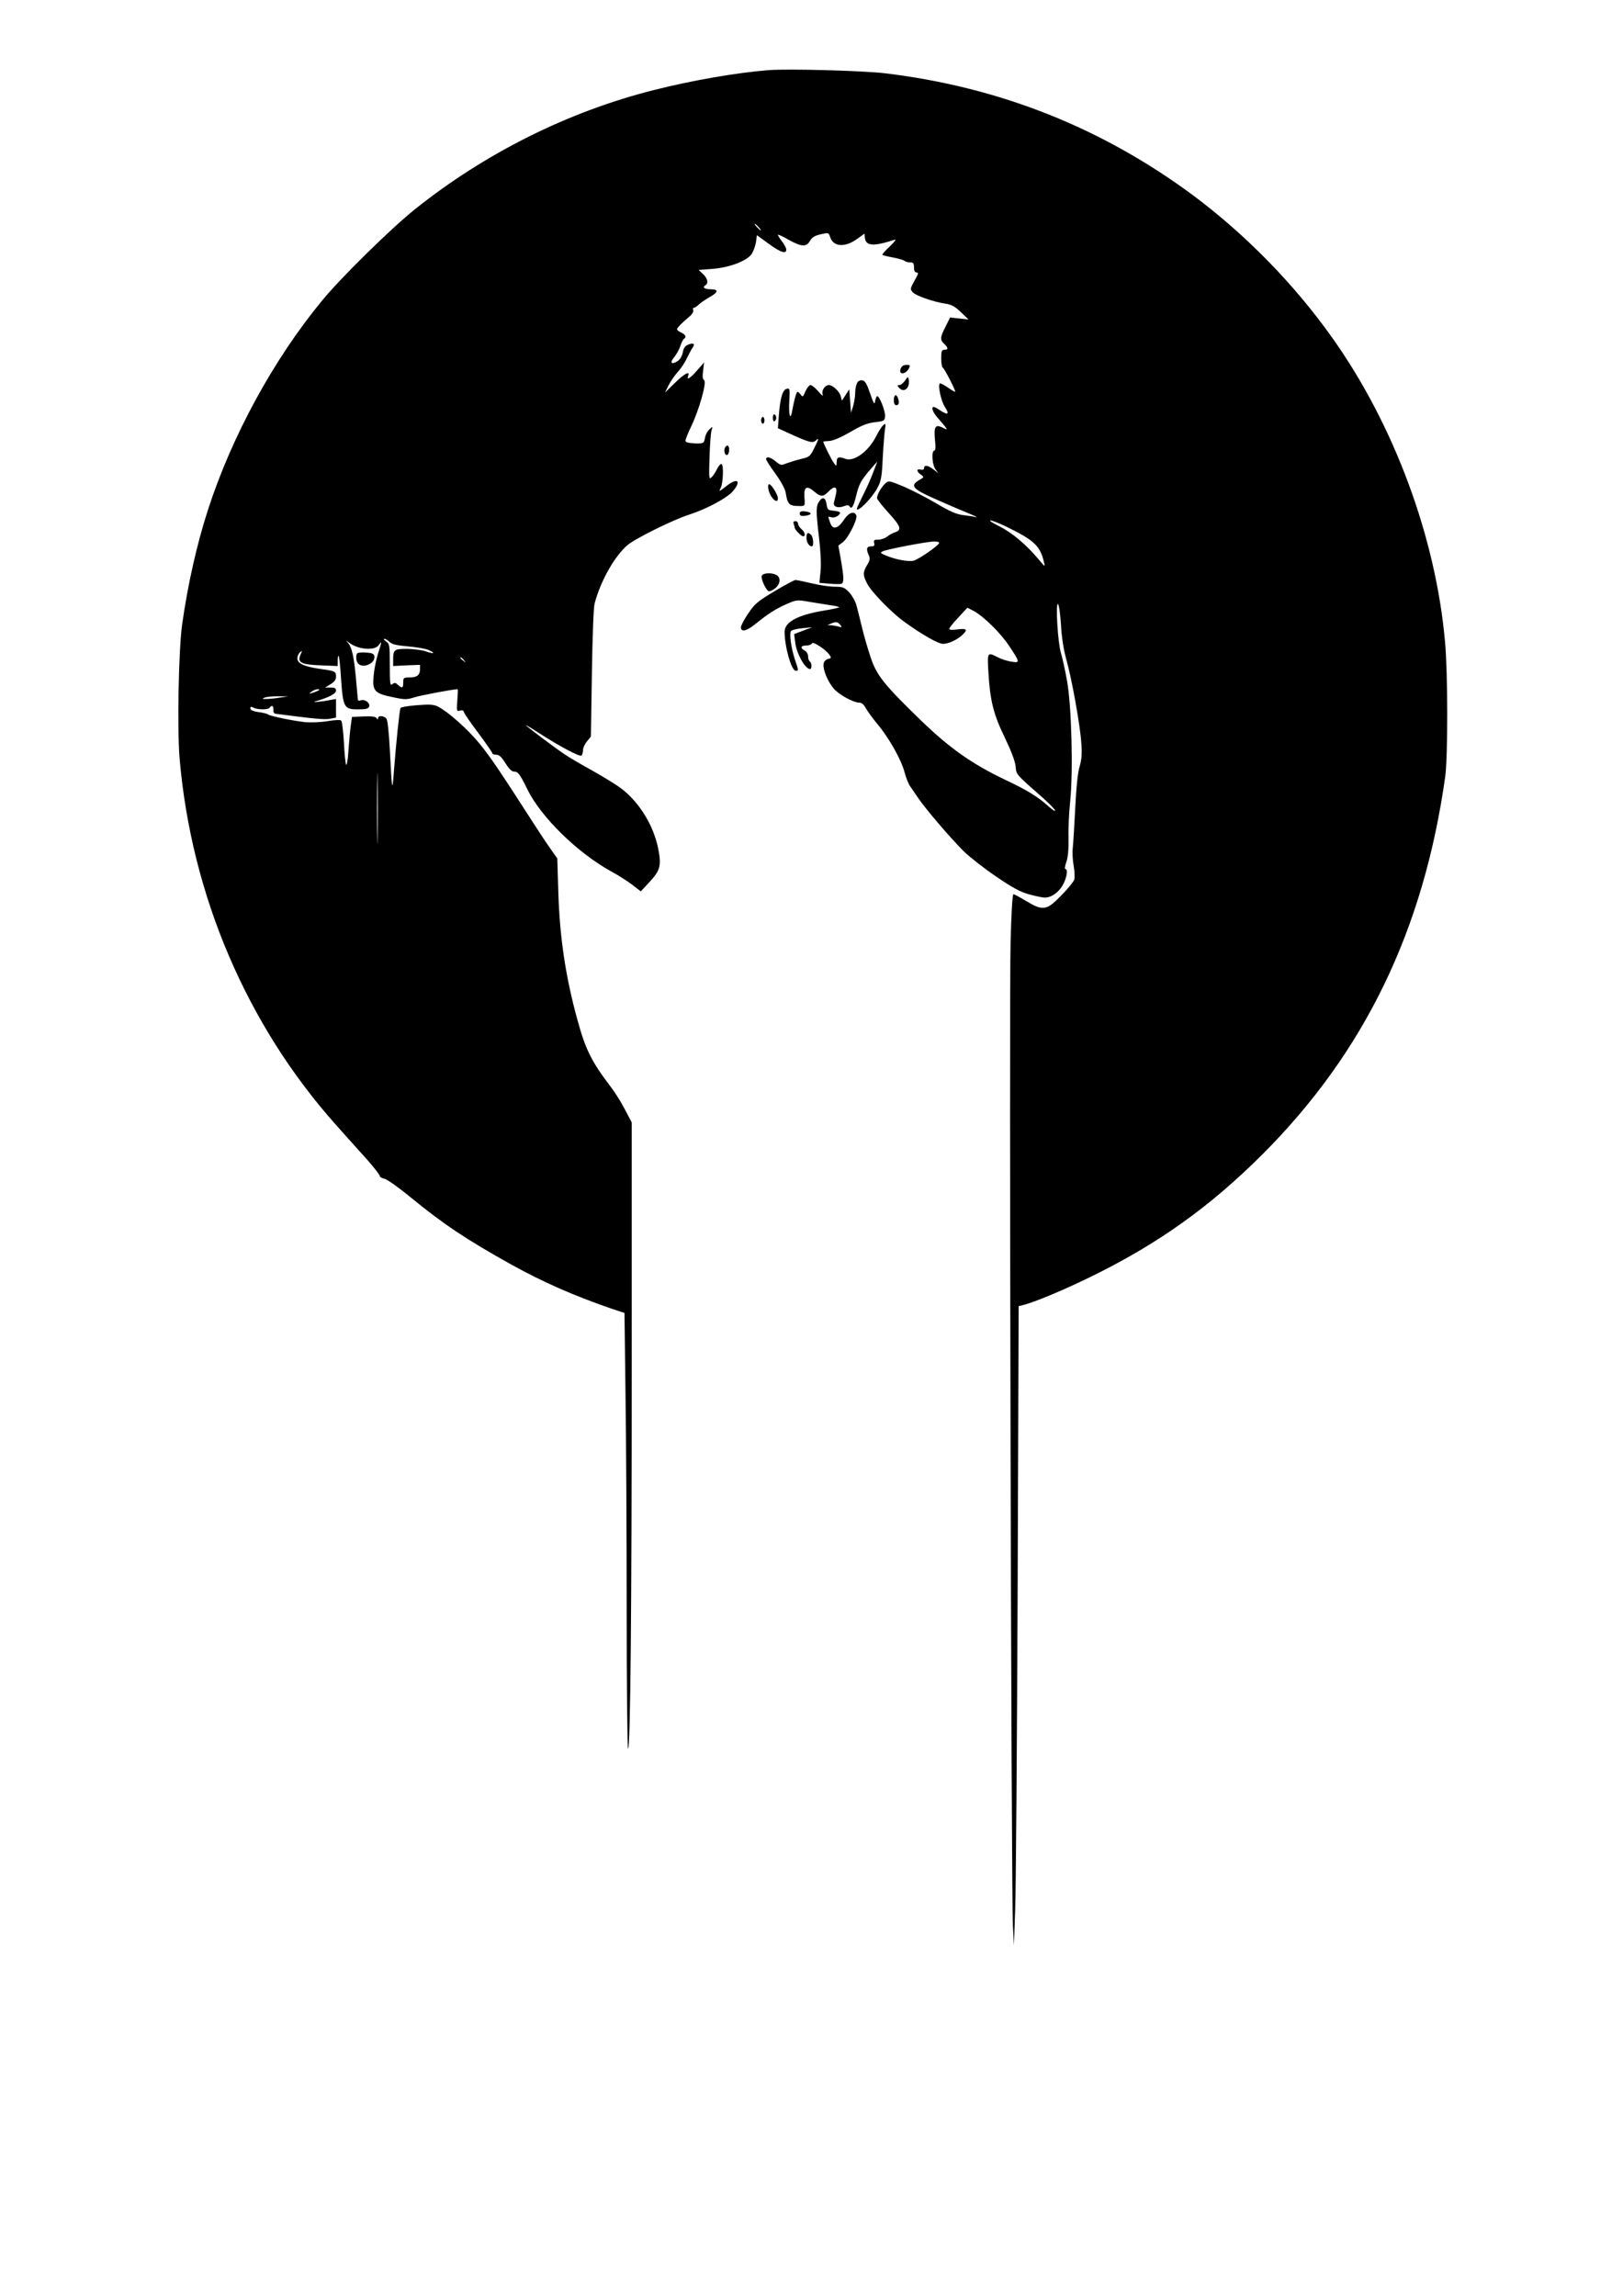 <?xml version="1.0" encoding="UTF-8" standalone="yes"?>
<svg version="1.0" xmlns="http://www.w3.org/2000/svg" width="724pt" height="1024pt" viewBox="0 0 966 1366" preserveAspectRatio="xMidYMid meet">
  <g transform="translate(0,1366) scale(0.1,-0.1)" fill="#000000" stroke="none">
    <path d="M4575 13244 c-190 -15 -452 -60 -685 -119 -505 -127 -1001 -374
-1418 -707 -144 -115 -441 -407 -554 -544 -291 -353 -539 -809 -681 -1249 -66
-205 -119 -440 -153 -680 -21 -153 -30 -616 -15 -798 70 -812 399 -1584 931
-2180 58 -65 140 -157 183 -204 42 -48 77 -92 77 -99 0 -6 12 -14 28 -17 15
-3 82 -50 149 -105 201 -165 336 -255 603 -404 191 -106 373 -186 596 -263
l81 -27 6 -487 c4 -267 7 -849 7 -1293 0 -444 4 -809 8 -812 14 -9 22 818 22
2312 l0 1414 -40 76 c-22 43 -59 102 -82 132 -118 155 -152 223 -202 405 -70
255 -105 491 -113 759 l-6 199 -43 61 c-24 34 -73 108 -110 166 -193 300 -242
372 -308 454 -69 85 -185 189 -248 222 -25 13 -49 15 -125 9 -51 -4 -96 -11
-99 -17 -6 -10 -27 -212 -40 -383 -9 -121 -11 -111 -23 123 -6 115 -14 188
-21 197 -15 18 -50 20 -50 3 0 -10 -2 -10 -9 0 -5 9 -28 12 -77 10 l-69 -3 -7
-50 c-4 -27 -10 -95 -14 -149 -3 -55 -10 -93 -14 -85 -4 8 -10 68 -13 133 -4
66 -11 124 -16 129 -6 6 -37 4 -81 -3 -43 -7 -98 -9 -134 -6 -79 9 -208 36
-221 46 -5 4 -31 11 -58 14 -32 5 -47 12 -47 22 0 11 4 12 19 4 25 -13 88 -13
96 0 11 18 25 11 22 -12 -1 -13 4 -23 13 -24 229 -30 291 -36 323 -30 l37 7 0
56 0 55 -33 -6 c-43 -9 -118 -17 -92 -9 78 22 125 46 125 64 0 15 -7 19 -32
19 l-33 0 33 20 c22 14 32 27 32 44 0 32 -4 34 -89 46 -100 14 -141 33 -141
63 0 14 7 30 16 37 13 12 14 10 3 -14 -22 -47 4 -60 121 -64 l100 -4 0 33 c0
18 3 30 6 27 3 -4 10 -66 14 -138 12 -169 18 -180 101 -180 46 0 61 4 66 16 8
21 -24 46 -49 38 -10 -3 -18 -2 -18 3 0 4 -5 60 -11 123 -12 132 -24 187 -47
215 -16 19 -16 19 3 4 53 -43 154 -52 179 -17 20 28 20 26 -4 -50 -11 -35 -23
-94 -26 -130 -9 -92 5 -107 112 -129 75 -16 84 -16 135 0 41 12 226 47 253 47
2 0 1 -30 -2 -67 -5 -64 -4 -66 17 -60 12 3 21 0 21 -6 0 -7 38 -63 85 -125
47 -63 85 -118 85 -123 0 -5 11 -9 24 -9 17 0 31 -13 54 -50 20 -32 38 -50 50
-50 25 0 35 -12 81 -106 83 -168 299 -378 500 -489 38 -20 92 -55 122 -77 l53
-41 53 57 c63 68 71 98 50 200 -28 138 -113 274 -219 355 -29 22 -107 70 -173
107 -66 36 -140 80 -165 97 -61 41 -230 168 -230 173 0 2 37 -20 83 -50 120
-77 235 -138 247 -131 5 3 10 18 10 32 0 14 11 38 24 53 l23 28 6 379 c3 208
10 394 16 413 36 135 118 280 195 347 49 41 273 152 371 183 99 32 219 96 255
136 55 63 31 86 -35 34 -44 -35 -49 -37 -35 -11 14 26 18 135 5 141 -5 3 -18
-10 -27 -29 -9 -19 -24 -42 -33 -50 -15 -15 -16 -5 -12 119 2 74 8 146 12 160
8 25 8 25 -12 7 -12 -10 -24 -33 -27 -52 -7 -33 -7 -33 -61 -32 -39 2 -55 6
-55 16 0 8 15 46 34 85 48 100 94 265 77 275 -9 6 -11 22 -6 57 l6 49 -41 -47
c-42 -48 -65 -62 -54 -33 13 32 -23 13 -79 -42 l-59 -58 21 43 c12 24 37 60
56 81 19 21 43 57 54 82 12 24 26 52 33 61 17 23 6 31 -25 19 -19 -7 -28 -20
-33 -46 -4 -22 -16 -42 -30 -52 -37 -24 -50 -11 -22 22 14 17 31 47 37 67 7
21 17 40 22 43 16 11 10 25 -16 37 -14 6 -25 15 -25 20 0 9 27 37 74 76 16 13
25 29 22 38 -3 8 -1 14 4 14 6 0 18 8 29 19 10 10 37 28 59 41 58 32 62 50 12
50 -38 0 -52 12 -30 25 18 11 11 41 -16 66 l-26 24 79 6 c107 8 213 49 239 92
10 18 21 49 24 70 l5 39 70 -51 c71 -52 105 -63 105 -35 0 8 -11 30 -25 48
-14 18 -25 36 -25 40 0 4 29 -9 63 -29 78 -43 106 -45 128 -7 12 21 28 31 63
39 48 11 48 11 58 -19 20 -57 90 -60 163 -6 l40 29 3 -26 c6 -48 52 -51 177
-10 12 4 -1 -13 -29 -40 -27 -25 -47 -48 -44 -50 3 -3 31 -10 64 -16 32 -6 63
-15 68 -20 6 -5 20 -9 33 -9 19 0 23 -5 23 -30 0 -20 5 -30 16 -30 12 0 10
-10 -13 -49 -26 -48 -27 -50 -10 -69 19 -21 123 -57 196 -68 34 -5 56 -17 90
-50 l46 -44 -55 6 -55 6 -27 -54 c-33 -64 -34 -79 -8 -103 25 -23 25 -35 1
-35 -16 0 -19 -8 -19 -50 0 -28 4 -53 9 -56 12 -7 81 -144 74 -144 -4 0 -23
11 -43 25 -20 14 -41 25 -46 25 -17 0 3 -103 29 -142 28 -43 17 -49 -30 -18
-16 11 -33 20 -37 20 -18 0 -6 -33 25 -67 62 -72 64 -75 27 -56 -43 21 -53 6
-45 -74 5 -42 3 -63 -4 -63 -18 0 -13 -83 6 -110 l18 -25 -29 23 c-33 25 -56
29 -56 8 0 -9 -7 -12 -20 -9 -26 7 -26 -12 1 -30 20 -15 20 -15 -11 -33 -54
-32 -38 -52 85 -107 61 -27 148 -65 195 -84 47 -19 74 -32 60 -29 -14 3 -49 9
-77 12 -40 5 -79 22 -157 68 -57 34 -145 79 -195 101 -90 37 -92 38 -112 19
-24 -21 -49 -66 -49 -87 0 -7 32 -47 70 -89 72 -79 79 -101 37 -114 -12 -4
-33 -15 -46 -25 -13 -11 -37 -19 -54 -19 -24 0 -28 -3 -24 -20 4 -16 0 -20
-19 -20 -26 0 -30 -15 -13 -53 9 -19 7 -30 -10 -58 -26 -43 -26 -60 0 -110 24
-48 142 -170 219 -226 104 -76 204 -133 233 -133 32 0 82 23 115 53 34 32 27
40 -28 33 -31 -4 -50 -3 -50 3 0 6 24 36 54 68 l54 58 37 -19 c58 -31 160
-131 209 -205 68 -101 68 -106 17 -97 -24 3 -60 15 -82 26 -63 32 -63 32 -56
-89 10 -170 30 -250 98 -390 38 -79 61 -140 64 -170 4 -50 0 -45 164 -189 39
-35 71 -68 71 -74 0 -6 -17 5 -38 24 -64 58 -129 98 -261 160 -196 94 -326
185 -497 350 -224 217 -267 271 -303 381 -17 51 -40 130 -51 177 -11 47 -26
105 -32 128 -6 24 -26 59 -43 78 -29 30 -38 34 -86 34 -30 0 -91 9 -137 20
-46 11 -90 20 -97 20 -8 0 -65 -31 -127 -68 -100 -60 -117 -75 -155 -132 -24
-35 -43 -72 -43 -82 0 -29 34 -22 82 17 81 65 123 92 186 120 63 28 65 28 140
15 43 -7 98 -16 124 -20 26 -3 50 -9 53 -12 3 -2 -40 -12 -96 -21 -151 -25
-229 -68 -229 -125 0 -90 41 -232 66 -232 18 0 18 -1 -5 68 -22 67 -34 152
-23 168 4 6 34 14 67 17 l60 6 -54 -20 -54 -21 6 -49 c8 -67 59 -159 89 -159
11 0 10 38 -2 45 -5 3 -10 17 -10 30 0 14 -9 29 -20 35 -29 16 -25 30 9 30 16
0 31 6 34 13 4 14 80 -35 103 -67 13 -19 13 -21 -8 -26 -14 -4 -24 -15 -26
-29 -5 -34 25 -107 62 -149 32 -36 116 -82 152 -82 13 0 26 -12 37 -32 10 -18
41 -61 70 -96 69 -82 142 -213 161 -286 9 -33 23 -69 31 -80 8 -12 30 -44 49
-72 43 -64 193 -240 274 -320 34 -33 119 -100 190 -148 100 -68 144 -92 198
-107 38 -10 79 -19 92 -19 39 0 80 28 107 73 24 43 34 97 16 97 -5 0 -2 19 6
42 10 29 14 76 13 143 -2 55 3 154 10 220 18 180 8 567 -19 715 -11 63 -28
138 -36 165 -19 60 -33 301 -18 292 6 -4 14 -60 18 -124 4 -76 16 -148 31
-203 32 -111 83 -392 90 -500 5 -64 2 -98 -10 -140 -11 -35 -20 -123 -26 -245
-5 -104 -12 -213 -15 -241 -3 -28 0 -77 6 -108 5 -31 7 -67 3 -79 -4 -12 -38
-55 -77 -94 -87 -90 -109 -94 -210 -33 -36 22 -70 40 -75 40 -6 0 -13 -120
-17 -287 -9 -325 4 -5675 14 -5853 l6 -115 7 205 c5 113 11 969 15 1902 l6
1697 26 6 c70 18 234 86 396 165 405 197 716 419 1031 734 607 608 958 1334
1086 2246 16 119 16 611 -1 800 -55 624 -304 1296 -674 1815 -227 319 -514
611 -823 842 -543 403 -1153 646 -1834 728 -128 16 -579 28 -695 19z m-60
-934 c10 -11 16 -20 13 -20 -3 0 -13 9 -23 20 -10 11 -16 20 -13 20 3 0 13 -9
23 -20z m1469 -1780 c171 -83 207 -116 230 -215 7 -29 6 -28 -30 15 -76 91
-159 161 -239 201 -90 45 -56 44 39 -1z m-394 -99 c0 -14 -121 -98 -152 -106
-31 -8 -110 7 -166 31 -33 14 -35 17 -17 25 26 12 260 57 303 58 17 1 32 -3
32 -8z m-589 -488 c13 -15 11 -16 -11 -10 -14 4 -34 7 -45 8 l-20 0 20 9 c30
13 41 12 56 -7z m-2682 -102 c14 -14 41 -20 107 -26 49 -4 104 -13 123 -21 46
-19 35 -27 -14 -9 -22 8 -72 14 -111 15 -79 0 -84 -4 -84 -67 l0 -35 80 4 80
3 0 -25 c0 -36 -18 -50 -62 -50 -36 0 -38 -2 -38 -30 0 -34 -6 -37 -32 -14
-14 14 -20 14 -33 4 -13 -11 -15 2 -15 113 0 119 -1 127 -22 141 -12 9 -17 16
-10 16 6 0 20 -8 31 -19z m442 -108 c13 -16 12 -17 -3 -4 -10 7 -18 15 -18 17
0 8 8 3 21 -13z m-861 -177 c0 -2 -15 -9 -32 -15 -30 -10 -31 -9 -14 4 18 14
46 20 46 11z m-235 -46 c-27 -5 -63 -8 -80 -8 -26 -1 -27 1 -10 8 11 5 47 8
80 8 l60 -1 -50 -7z m582 -832 c-1 -95 -3 -18 -3 172 0 190 2 267 3 173 2 -95
2 -251 0 -345z"/>
    <path d="M5361 11468 c-15 -39 28 -37 49 1 9 19 8 21 -15 21 -17 0 -28 -7 -34
-22z"/>
    <path d="M5387 11397 c-10 -15 -25 -27 -33 -27 -14 0 -14 -3 -4 -15 30 -36 69
-2 58 51 -3 15 -6 14 -21 -9z"/>
    <path d="M5101 11381 c-6 -11 -11 -37 -11 -58 0 -21 -6 -56 -12 -78 l-13 -40
-5 70 -5 70 -22 -34 -22 -34 -7 27 c-7 27 -47 66 -70 66 -23 0 -45 -31 -38
-54 4 -15 -3 -10 -26 17 -17 20 -38 37 -46 37 -7 0 -21 -17 -30 -37 -14 -35
-17 -36 -28 -20 -7 9 -16 17 -19 17 -7 0 -21 -52 -32 -114 -11 -64 -22 -23
-17 61 4 69 3 75 -14 71 -25 -4 -40 -52 -48 -154 l-6 -81 92 -42 c99 -44 117
-48 136 -29 18 18 15 5 -13 -50 -23 -47 -29 -51 -78 -62 -28 -7 -67 -19 -86
-26 -31 -13 -35 -12 -63 11 -31 26 -58 33 -58 14 0 -6 25 -45 55 -86 32 -44
57 -90 61 -111 12 -74 20 -82 87 -82 28 0 29 1 25 52 -4 63 13 73 60 33 37
-31 52 -31 82 0 34 36 54 33 47 -7 -4 -18 -9 -43 -13 -55 -7 -26 21 -38 59
-24 17 7 28 7 32 1 13 -22 24 -7 40 58 18 74 29 94 88 163 l39 44 -25 -65
c-13 -36 -41 -98 -61 -137 -20 -40 -36 -75 -36 -78 0 -29 89 60 123 124 21 39
26 65 31 176 4 72 10 148 13 170 6 35 5 39 -9 27 -9 -7 -29 -38 -44 -68 -45
-89 -131 -152 -182 -133 -40 15 -52 11 -52 -18 -1 -27 -1 -28 -16 -8 -13 16
-64 119 -64 128 0 2 16 3 34 4 23 1 68 20 126 53 69 41 104 54 148 59 53 6 57
8 60 33 4 31 -37 133 -49 121 -4 -4 -9 -19 -11 -33 -3 -19 -10 -6 -29 50 -20
58 -30 76 -47 78 -13 2 -25 -4 -31 -17z"/>
    <path d="M5320 11280 c0 -20 5 -30 15 -30 16 0 19 17 9 44 -10 26 -24 18 -24
-14z"/>
    <path d="M4600 11175 c0 -15 4 -24 10 -20 6 3 10 12 10 20 0 8 -4 17 -10 20
-6 4 -10 -5 -10 -20z"/>
    <path d="M4530 11160 c0 -11 5 -20 10 -20 6 0 10 9 10 20 0 11 -4 20 -10 20
-5 0 -10 -9 -10 -20z"/>
    <path d="M4314 10995 c-8 -20 3 -48 16 -40 13 8 13 55 0 55 -6 0 -13 -7 -16
-15z"/>
    <path d="M4574 10748 c10 -49 56 -92 56 -52 0 22 -39 84 -52 84 -6 0 -8 -12
-4 -32z"/>
    <path d="M4876 10678 c-20 -28 -20 -59 -1 -218 9 -75 13 -154 9 -196 l-7 -71
59 -5 c33 -3 65 -3 72 -1 16 7 15 39 -3 143 l-15 85 28 21 c32 26 87 136 79
158 -12 29 -45 18 -74 -26 -37 -55 -67 -61 -82 -17 -6 18 -11 33 -11 35 0 1 9
0 20 -3 20 -5 50 12 50 28 0 4 -17 9 -37 11 -35 3 -38 6 -43 37 -6 42 -23 49
-44 19z"/>
    <path d="M4760 10605 c0 -12 8 -16 33 -13 17 2 32 8 32 13 0 6 -15 11 -32 13
-25 3 -33 -1 -33 -13z"/>
    <path d="M4724 10544 c3 -9 6 -19 6 -23 0 -11 39 -51 50 -51 17 0 11 25 -10
43 -11 9 -20 24 -20 32 0 8 -7 15 -16 15 -11 0 -14 -5 -10 -16z"/>
    <path d="M4800 10462 c0 -27 15 -52 32 -52 13 0 9 55 -4 68 -19 19 -28 14 -28
-16z"/>
    <path d="M4534 10235 c-7 -16 25 -87 42 -92 6 -2 23 6 37 17 32 25 36 65 8 80
-29 15 -81 12 -87 -5z"/>
    <path d="M2127 9774 c-11 -11 -8 -49 5 -62 31 -31 104 3 96 45 -2 14 -14 19
-48 21 -25 2 -49 0 -53 -4z"/>
  </g>
</svg>